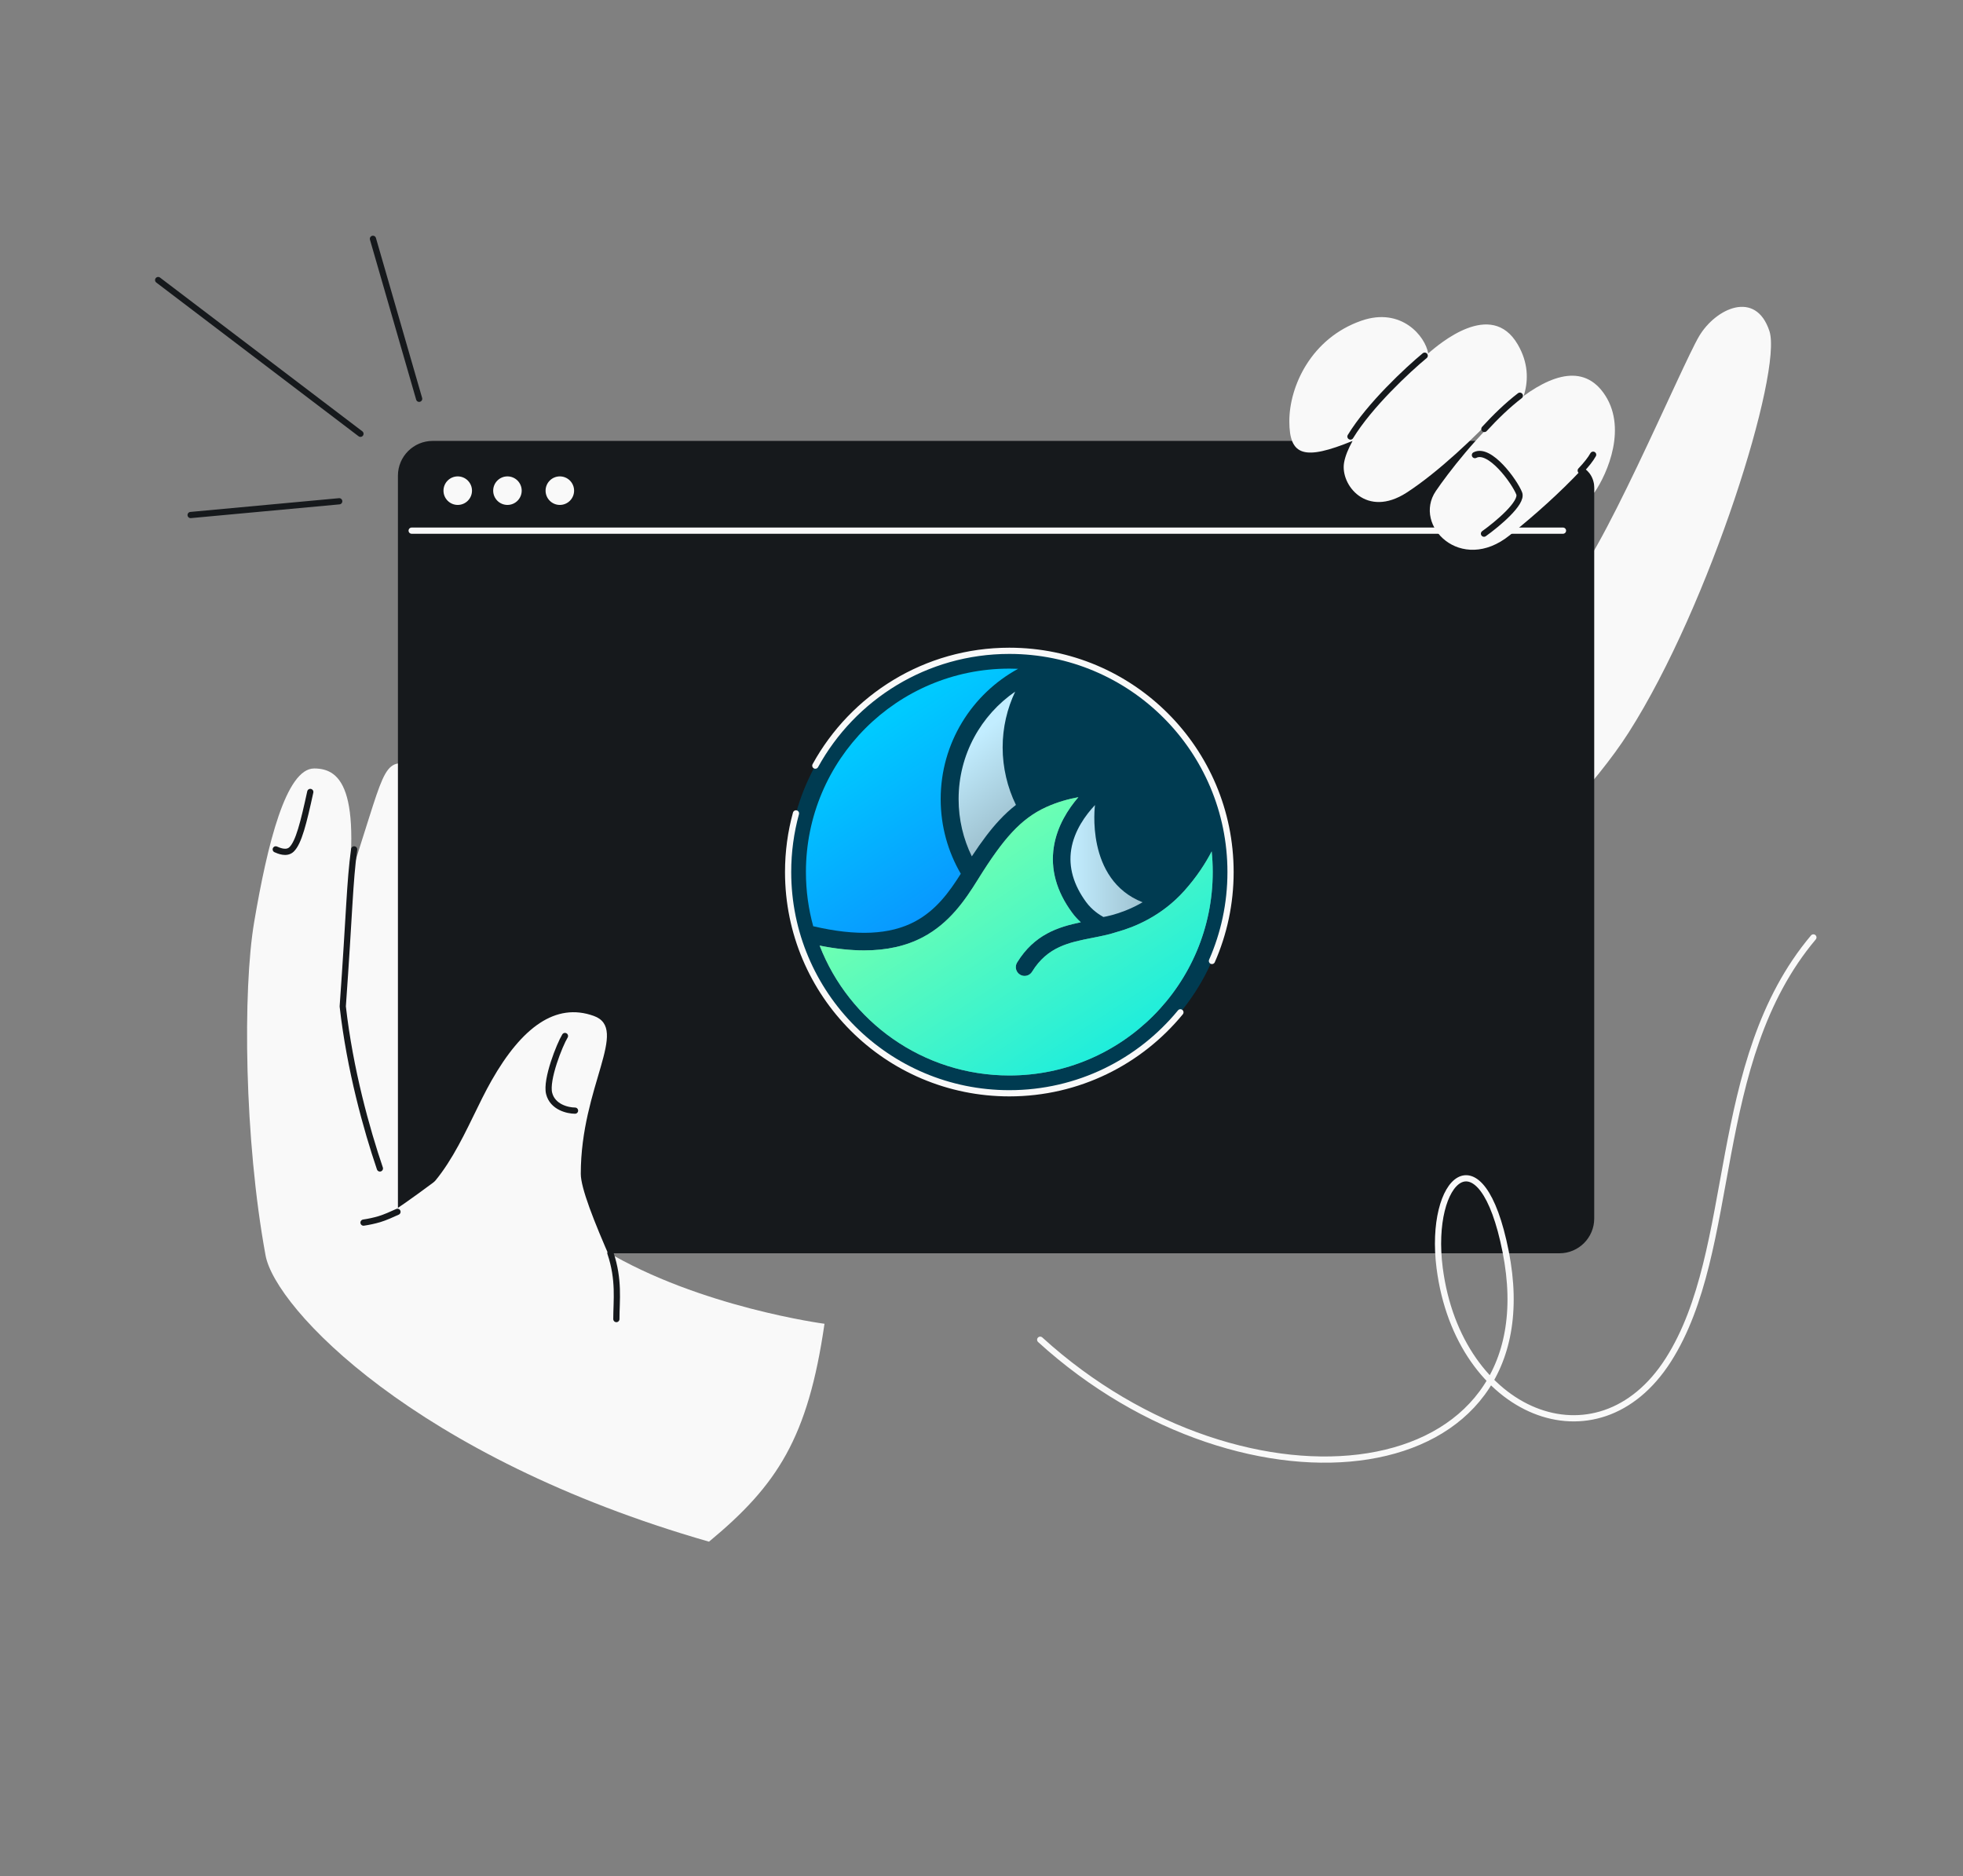 <svg width="632" height="604" viewBox="0 0 632 604" fill="none" xmlns="http://www.w3.org/2000/svg">
<rect x="0" y="0" width="632" height="604" fill="#808080" stroke="none"/>
<g clip-path="url(#clip0_765_442)">
<path d="M524.347 235.84C503.364 268.718 446.407 317.77 406.245 342.403C342.271 320.481 348.057 292.79 346.671 277.438L407.008 164.349C436.454 174.446 497.196 193.505 504.6 188.963C513.856 183.287 541.451 117.559 547.074 108.172C552.438 99.22 565.276 93.233 569.676 106.579C573.961 119.576 550.577 194.741 524.347 235.84Z" fill="#F9F9F9"/>
<path d="M115.865 272.594C125.094 243.82 123.683 243.459 137.477 247.621C135.638 295.872 132.758 394.895 125.769 394.525C117.032 394.062 111.728 360.464 110.808 351.214C110.261 345.71 104.501 334.244 105.749 316.529C106.598 304.475 111.267 286.931 115.865 272.594Z" fill="#F9F9F9"/>
<rect x="128.115" y="141.94" width="385.154" height="261.529" rx="11.203" fill="#16191C"/>
<path d="M324.959 351.959C364.294 351.959 396.181 320.072 396.181 280.737C396.181 241.402 364.294 209.515 324.959 209.515C285.624 209.515 253.737 241.402 253.737 280.737C253.737 320.072 285.624 351.959 324.959 351.959Z" fill="#003B51"/>
<path d="M262.5 246.482C274.611 224.448 298.041 209.515 324.959 209.515C364.294 209.515 396.181 241.402 396.181 280.737C396.181 290.92 394.044 300.603 390.194 309.364" stroke="#F9F9F9" stroke-width="2" stroke-linecap="round"/>
<path d="M324.959 346.224C361.127 346.224 390.446 316.905 390.446 280.737C390.446 244.57 361.127 215.25 324.959 215.25C288.792 215.25 259.472 244.57 259.472 280.737C259.472 316.905 288.792 346.224 324.959 346.224Z" fill="#003B51"/>
<path opacity="0.4" d="M390.446 280.737C390.446 316.905 361.126 346.224 324.96 346.224C297.141 346.224 273.374 328.879 263.883 304.413C269.051 305.442 273.818 305.957 278.213 305.957C285.503 305.957 291.771 304.541 297.147 301.7C305.631 297.22 310.702 289.814 314.789 283.225C319.169 276.162 322.588 271.439 325.875 267.909C329.284 264.245 332.76 261.679 336.814 259.834C340.451 258.178 344.112 257.204 347.193 256.634C343.909 260.435 340.364 265.899 339.299 272.568C338.147 279.788 340.114 286.923 345.145 293.776C346.032 294.987 347.006 296.024 347.969 296.903C340.758 298.411 333.032 300.791 327.463 309.865C326.646 311.196 327.064 312.938 328.395 313.755C328.856 314.038 329.366 314.173 329.872 314.173C330.822 314.173 331.75 313.694 332.285 312.823C337.231 304.761 344.241 303.387 351.66 301.933C354.347 301.406 357.121 300.86 359.755 299.981C365.059 298.521 373.93 294.998 381.281 286.789C385.317 282.281 388.146 277.87 390.111 274.08C390.333 276.268 390.446 278.49 390.446 280.737Z" fill="white"/>
<path d="M302.857 257.26C302.857 266.019 305.216 274.227 309.332 281.284C305.62 287.178 301.336 293.09 294.506 296.698C286.466 300.946 275.792 301.434 261.872 298.192L261.85 298.282C260.301 292.698 259.473 286.815 259.473 280.737C259.473 244.57 288.793 215.25 324.96 215.25C325.906 215.25 326.848 215.271 327.785 215.31C312.934 223.404 302.857 239.156 302.857 257.26Z" fill="url(#paint0_linear_765_442)"/>
<path d="M327.089 259.129C325.248 260.549 323.48 262.179 321.734 264.054C318.97 267.024 316.158 270.712 312.882 275.692C310.158 270.128 308.629 263.872 308.629 257.26C308.629 242.895 315.844 230.217 326.848 222.651C324.257 228.103 322.808 234.202 322.808 240.64C322.808 247.078 324.347 253.55 327.089 259.129Z" fill="url(#paint1_linear_765_442)"/>
<path d="M362.212 293.2C359.053 294.436 356.478 294.992 355.252 295.21C354.08 294.568 351.597 293.008 349.704 290.429C345.61 284.852 343.987 279.154 344.88 273.494C345.841 267.402 349.524 262.381 352.543 259.167C352.543 259.167 349.278 283.16 367.864 290.467C365.798 291.67 363.854 292.557 362.212 293.2Z" fill="url(#paint2_linear_765_442)"/>
<path d="M390.446 280.737C390.446 316.905 361.126 346.224 324.96 346.224C297.141 346.224 273.374 328.879 263.883 304.413C269.051 305.442 273.818 305.957 278.213 305.957C285.503 305.957 291.771 304.541 297.147 301.7C305.631 297.22 310.702 289.814 314.789 283.225C319.169 276.162 322.588 271.439 325.875 267.909C329.284 264.245 332.76 261.679 336.814 259.834C340.451 258.178 344.112 257.204 347.193 256.634C343.909 260.435 340.364 265.899 339.299 272.568C338.147 279.788 340.114 286.923 345.145 293.776C346.032 294.987 347.006 296.024 347.969 296.903C340.758 298.411 333.032 300.791 327.463 309.865C326.646 311.196 327.064 312.938 328.395 313.755C328.856 314.038 329.366 314.173 329.872 314.173C330.822 314.173 331.75 313.694 332.285 312.823C337.231 304.761 344.241 303.387 351.66 301.933C354.347 301.406 357.121 300.86 359.755 299.981C365.059 298.521 373.93 294.998 381.281 286.789C385.317 282.281 388.146 277.87 390.111 274.08C390.333 276.268 390.446 278.49 390.446 280.737Z" fill="url(#paint3_linear_765_442)"/>
<path d="M256.268 261.852C254.618 267.866 253.737 274.199 253.737 280.737C253.737 320.072 285.624 351.959 324.959 351.959C347.153 351.959 366.977 341.807 380.039 325.893" stroke="#F9F9F9" stroke-width="2" stroke-linecap="round"/>
<path d="M132.534 170.834H503.214" stroke="#F9F9F9" stroke-width="2" stroke-linecap="round"/>
<path d="M151.961 157.958C151.961 160.496 149.906 162.551 147.372 162.551C144.838 162.551 142.783 160.496 142.783 157.958C142.783 155.42 144.838 153.364 147.372 153.364C149.906 153.364 151.961 155.42 151.961 157.958Z" fill="#F9F9F9" stroke="#F9F9F9" stroke-width="https://surfshark.com/wp-content/uploads/2025/02/2"/>
<path d="M167.964 157.958C167.964 160.496 165.908 162.551 163.375 162.551C160.841 162.551 158.785 160.496 158.785 157.958C158.785 155.42 160.841 153.364 163.375 153.364C165.908 153.364 167.964 155.42 167.964 157.958Z" fill="#F9F9F9" stroke="#F9F9F9" stroke-width="https://surfshark.com/wp-content/uploads/2025/02/2"/>
<path d="M184.833 157.958C184.833 160.496 182.777 162.551 180.244 162.551C177.71 162.551 175.654 160.496 175.654 157.958C175.654 155.42 177.71 153.364 180.244 153.364C182.777 153.364 184.833 155.42 184.833 157.958Z" fill="#F9F9F9" stroke="#F9F9F9" stroke-width="https://surfshark.com/wp-content/uploads/2025/02/2"/>
<path d="M85.504 404.176C78.605 366.714 78.145 318.615 81.824 296.877C86.13 271.439 92.152 247.391 101.141 247.391C110.137 247.391 117.238 254.79 110.34 299.19C110.459 313.603 112.179 332.952 112.179 344.514L125.977 390.301C150.353 374.116 163.681 357.503 174.729 374.578C182.029 385.861 189.634 390.301 194.773 402.608C225.234 420.847 265.451 426.163 265.451 426.163C260.139 462.899 250.274 478.087 228.269 496.312C133.569 469.129 88.621 421.104 85.504 404.176Z" fill="#F9F9F9"/>
<path d="M191.156 327.048C178.882 322.64 167.994 330.745 158.266 347.844C149.975 362.417 144.039 382.696 126.98 390.659C109.922 398.621 159.166 424.838 166.877 420.566C174.588 416.294 197.945 408.485 196.976 406.282C191.156 393.058 186.987 382.454 186.987 377.883C186.987 349.693 202.737 331.206 191.156 327.048Z" fill="#F9F9F9"/>
<path d="M117.037 393.595C118.828 393.331 120.524 392.957 122.133 392.485C123.844 391.983 126.445 390.83 127.969 390.119M181.891 333.517C180.193 336.29 175.684 347.567 176.796 352.002C177.907 356.438 182.818 357.547 185.134 357.547M88.779 273.44C89.678 273.824 92.24 275.019 93.874 273.44C96.169 271.223 97.733 264.885 99.897 254.954M114.021 273.44C112.553 284.325 112.553 293.172 110.35 323.997C112.643 344.351 118.075 363.71 122.31 376.16M198.444 424.649C198.444 418.603 199.438 412.06 196.518 403.382" stroke="#16191C" stroke-width="2" stroke-linecap="round" stroke-linejoin="round"/>
<path d="M516.154 126.341C524.173 137.245 517.588 152.406 513.293 158.623C513.689 153.796 511.354 151.588 509.775 150.566C509.502 150.869 509.218 151.176 508.923 151.487C502.118 158.659 494.711 165.354 486.057 172.318C470.337 184.969 454.778 169.144 462.265 158.102C469.752 147.061 501.554 106.487 516.154 126.341Z" fill="#F9F9F9"/>
<path d="M488.641 110.881C495.47 122.58 488.755 133.205 484.544 137.056L482.015 132.926C475.511 140.151 462.997 152.053 452.87 158.595C439.951 166.941 431.514 156.105 432.725 148.979C433.085 146.86 434.074 144.464 435.475 141.942C419.988 148.275 415.106 146.868 415.106 135.61C415.106 124.352 422.137 108.873 438.307 103.244C451.243 98.741 458.967 108.39 459.806 113.777C463.392 110.732 480.104 96.257 488.641 110.881Z" fill="#F9F9F9"/>
<path d="M512.919 146.383C512.093 147.871 510.701 149.612 508.921 151.488M477.779 171.805C482.056 168.752 490.31 161.884 489.113 158.834C487.617 155.022 479.621 144.018 474.86 146.508M489.328 127.391C485.36 130.431 481.475 134.199 477.908 138.095M458.691 114.503C453.301 118.959 440.974 130.404 434.787 140.536" stroke="#16191C" stroke-width="2" stroke-linecap="round" stroke-linejoin="round"/>
<path d="M120.071 76.881L134.947 128.383M116.051 139.648L50.92 90.159M61.373 165.801L109.216 161.375" stroke="#16191C" stroke-width="2" stroke-linecap="round"/>
<path d="M334.897 431.298C401.283 491.756 500.104 480.333 484.751 402.907C476.921 363.418 459.784 379.365 463.505 408.222C469.575 455.305 514.324 473.531 537.109 437.839C559.894 402.147 550.079 341.868 583.831 301.785" stroke="#F9F9F9" stroke-width="2" stroke-linecap="round"/>
</g>
<defs>
<linearGradient id="paint0_linear_765_442" x1="280.511" y1="235.121" x2="335.62" y2="318.619" gradientUnits="userSpaceOnUse">
<stop stop-color="#00CAFF"/>
<stop offset="0.63" stop-color="#0995FF"/>
<stop offset="0.64" stop-color="#0992FF"/>
</linearGradient>
<linearGradient id="paint1_linear_765_442" x1="311.88" y1="239.19" x2="329.693" y2="261.456" gradientUnits="userSpaceOnUse">
<stop stop-color="#C2EDFF"/>
<stop offset="1" stop-color="#9FC2D0"/>
</linearGradient>
<linearGradient id="paint2_linear_765_442" x1="344.641" y1="277.189" x2="367.864" y2="277.189" gradientUnits="userSpaceOnUse">
<stop stop-color="#C2EDFF"/>
<stop offset="1" stop-color="#9FC2D0"/>
</linearGradient>
<linearGradient id="paint3_linear_765_442" x1="313.393" y1="269.905" x2="382.973" y2="375.625" gradientUnits="userSpaceOnUse">
<stop stop-color="#70FFB1"/>
<stop offset="0.72" stop-color="#15EBE1"/>
</linearGradient>
<clipPath id="clip0_765_442">
<rect x="32.001" y="32" width="568" height="540" rx="48" fill="white"/>
</clipPath>
</defs>
</svg>
